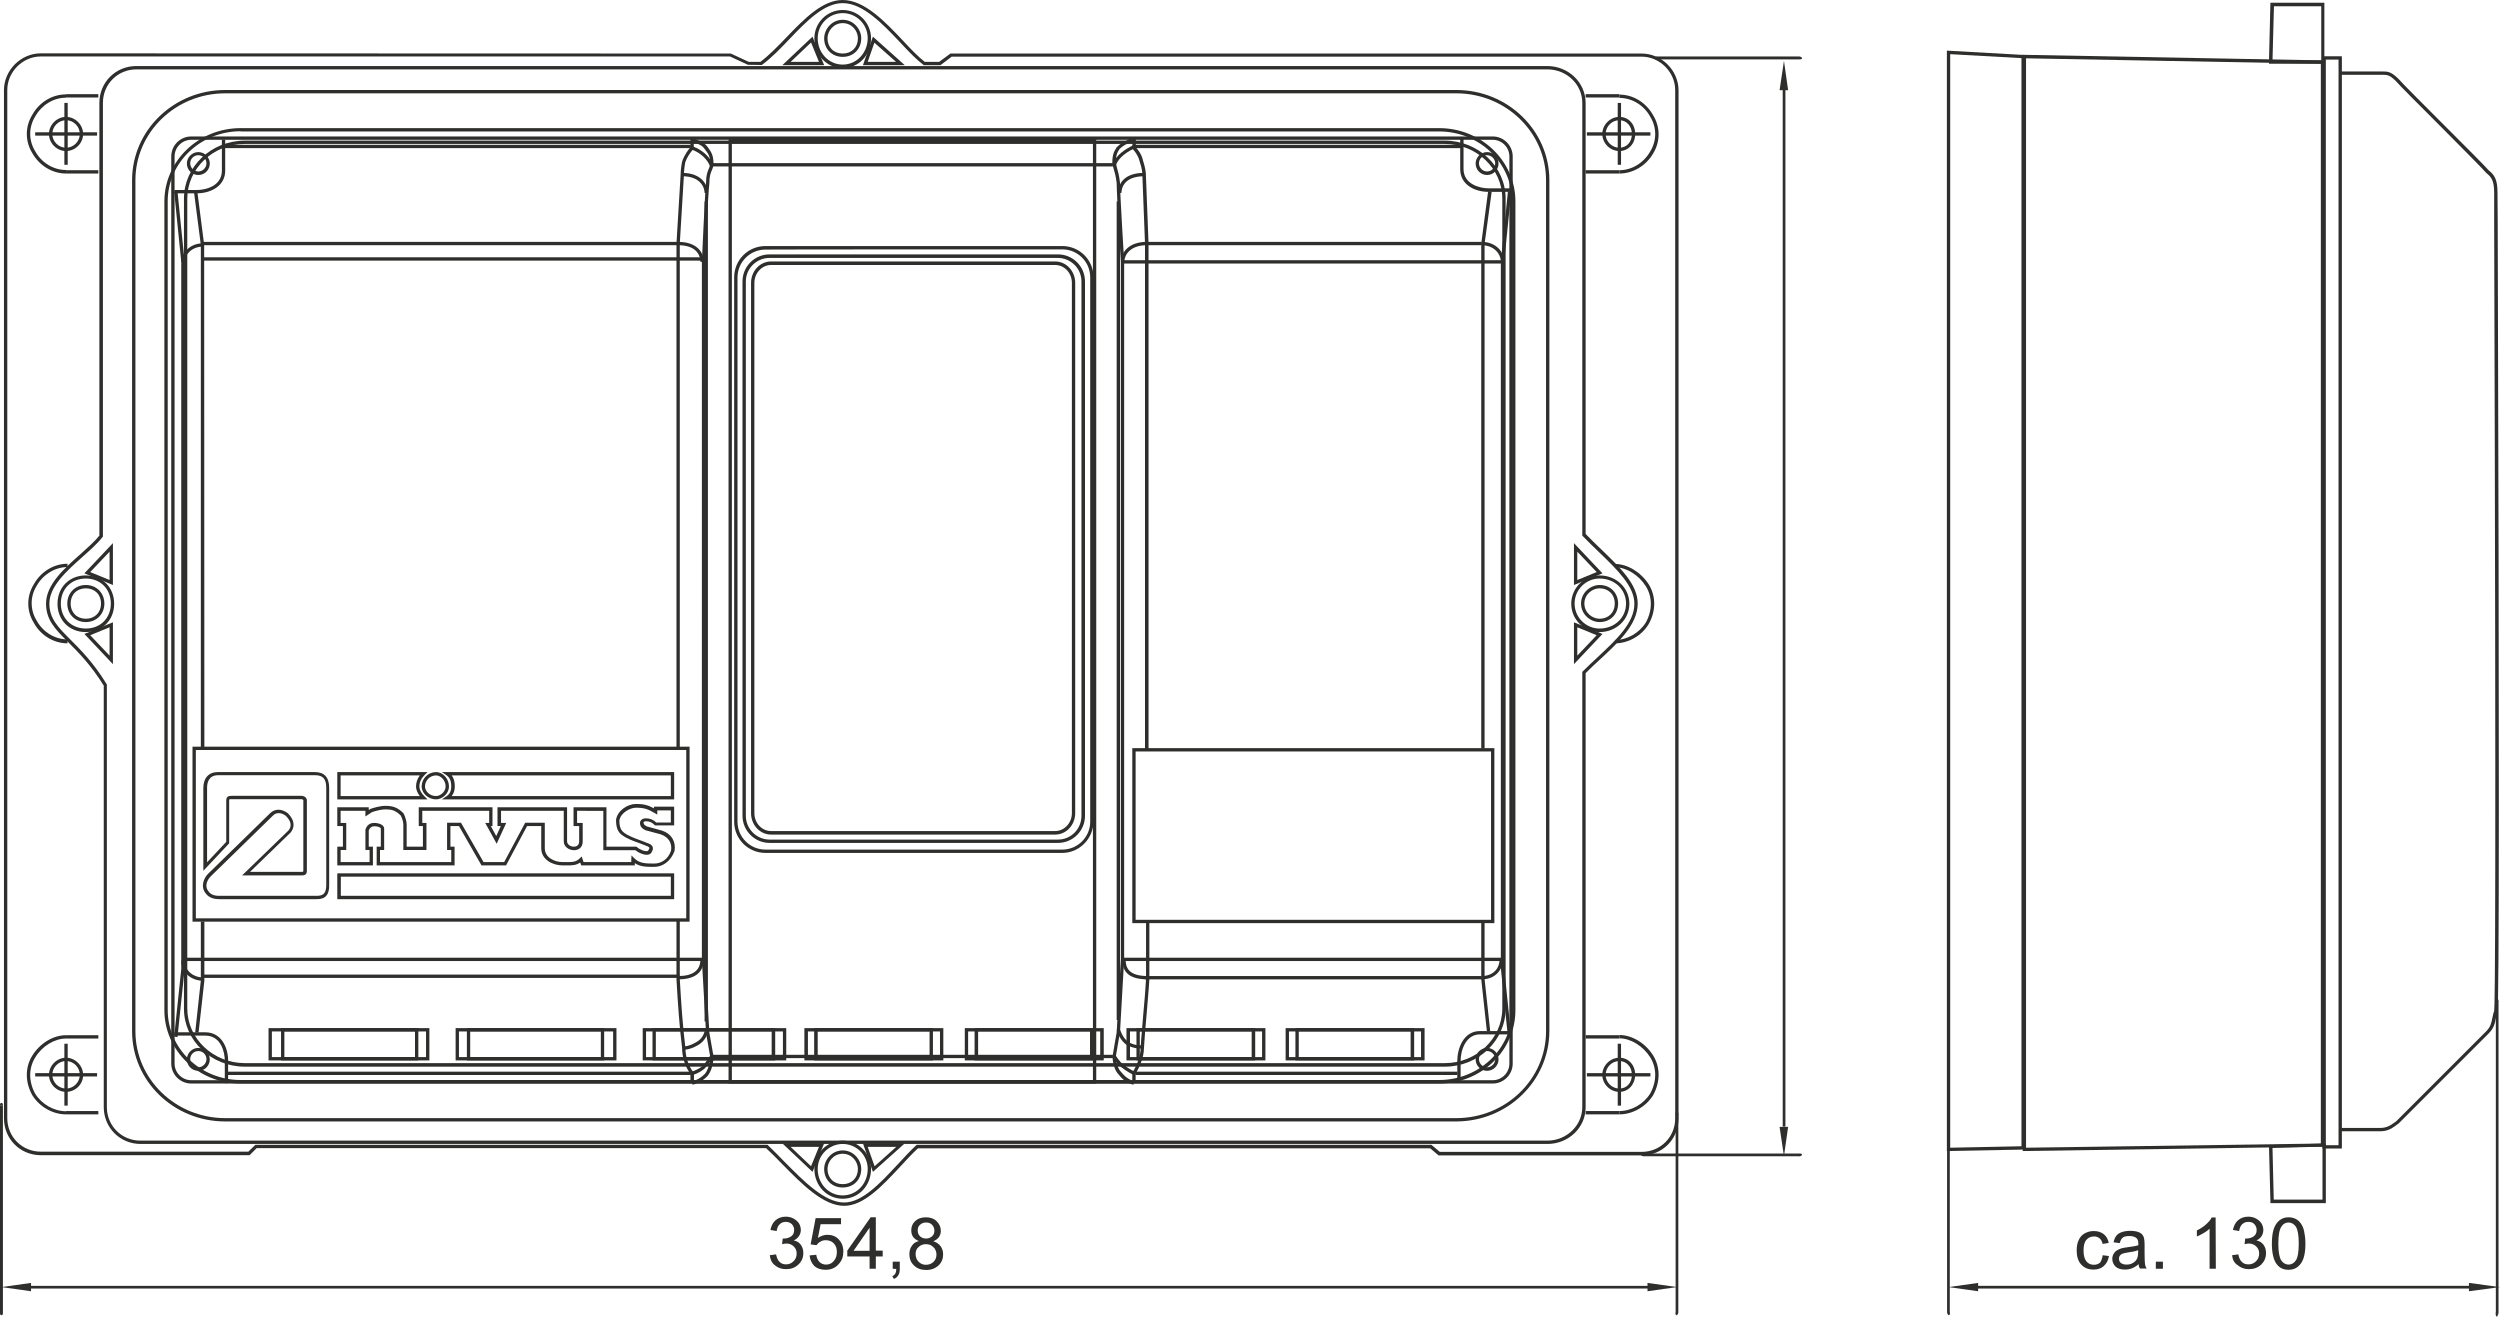 <?xml version="1.0" encoding="UTF-8"?>
<svg xmlns="http://www.w3.org/2000/svg" xmlns:xlink="http://www.w3.org/1999/xlink" version="1.1" id="Ebene_1" x="0px" y="0px" viewBox="0 0 1200 632" style="enable-background:new 0 0 1200 632;" xml:space="preserve">
<rect width="100%" height="100%" fill="white"></rect>
<style type="text/css">
	.st0{fill:#2E2E2D;}
	.st1{fill-rule:evenodd;clip-rule:evenodd;fill:#2E2E2D;}
</style>
<rect width="100%" height="100%" fill="white"></rect> 
<g id="Ebene_1-2">
	<g id="_3221598601696">
		<path class="st0" d="M509.9,409.4H367.4c-8.3,0-15-6.7-15-15V133.1c0-8.3,6.7-15,15-15h142.5c8.3,0,15,6.7,15,15v261.2    C524.8,402.6,518.1,409.4,509.9,409.4L509.9,409.4z M367.4,119.8c-7.4,0-13.4,6-13.4,13.4v261.2c0,7.4,6,13.4,13.4,13.4h142.5    c7.4,0,13.4-6,13.4-13.4V133.1c0-7.4-6-13.4-13.4-13.4C509.8,119.7,367.4,119.7,367.4,119.8z"></path>
		<path class="st0" d="M506.5,400.6H370.1c-5.3,0-9.6-4.6-9.6-10.3V135.8c0-5.7,4.3-10.3,9.6-10.3h136.4c5.3,0,9.6,4.6,9.6,10.3    v254.5C516.1,396,511.8,400.6,506.5,400.6z M370.1,127.2c-4.4,0-8,3.9-8,8.6v254.5c0,4.8,3.6,8.6,8,8.6h136.4c4.4,0,8-3.9,8-8.6    V135.8c0-4.8-3.6-8.6-8-8.6C506.5,127.2,370.1,127.2,370.1,127.2z"></path>
		<path class="st0" d="M507.8,404.6H369.4c-7.1,0-13-5.8-13-13V135.1c0-7.2,5.8-13,13-13h138.4c7.2,0,13,5.8,13,13v256.5    C520.8,398.8,515,404.6,507.8,404.6L507.8,404.6z M369.4,123.8c-6.3,0-11.4,5.1-11.4,11.3v256.5c0,6.2,5.1,11.4,11.4,11.4h138.4    c6.3,0,11.3-5.1,11.3-11.4V135.1c0-6.2-5.1-11.3-11.4-11.3L369.4,123.8L369.4,123.8z"></path>
		<path class="st0" d="M716.5,520.1H91.8c-5.3,0-9.6-4.3-9.6-9.6V75.1c0-5.3,4.3-9.6,9.6-9.6h624.7c5.3,0,9.6,4.3,9.6,9.6v435.4    C726.1,515.8,721.8,520.1,716.5,520.1z M91.8,67.1c-4.4,0-8,3.6-8,8v435.4c0,4.4,3.6,8,8,8h624.7c4.4,0,8-3.6,8-8V75.1    c0-4.4-3.6-8-8-8L91.8,67.1L91.8,67.1z"></path>
		<path class="st0" d="M717.3,443.1H543.5v-84h173.8V443.1z M545.1,441.5h170.6v-80.8H545.1V441.5z"></path>
		<path class="st0" d="M331,442.4H92.4v-84H331V442.4z M94,440.8h235.4v-80.8H94V440.8z"></path>
		<path class="st0" d="M526.2,520.1H349.7V66.2h176.5V520.1L526.2,520.1z M351.3,518.5h173.3V67.8H351.3V518.5L351.3,518.5z"></path>
		<rect x="341.7" y="78.3" class="st0" width="192.5" height="1.6"></rect>
		<rect x="341.7" y="506.3" class="st0" width="192.5" height="1.6"></rect>
		<rect x="543.6" y="69.5" class="st0" width="158" height="1.6"></rect>
		<rect x="549.7" y="116.1" class="st0" width="161.4" height="1.6"></rect>
		<rect x="538.9" y="124.9" class="st0" width="182.3" height="1.6"></rect>
		<rect x="538.9" y="459.7" class="st0" width="182.3" height="1.6"></rect>
		<rect x="549.7" y="468.5" class="st0" width="161.4" height="1.6"></rect>
		<rect x="545" y="514.4" class="st0" width="154.6" height="1.6"></rect>
		<path class="st0" d="M713.8,84c-3.1,0-5.5-2.5-5.5-5.5s2.5-5.5,5.5-5.5s5.5,2.5,5.5,5.5S716.8,84,713.8,84z M713.8,74.5    c-2.2,0-3.9,1.8-3.9,3.9s1.8,3.9,3.9,3.9s3.9-1.8,3.9-3.9S715.9,74.5,713.8,74.5z"></path>
		<path class="st0" d="M95.2,84c-3.1,0-5.5-2.5-5.5-5.5s2.5-5.5,5.5-5.5s5.5,2.5,5.5,5.5S98.3,84,95.2,84z M95.2,74.5    c-2.2,0-3.9,1.8-3.9,3.9s1.8,3.9,3.9,3.9s3.9-1.8,3.9-3.9S97.4,74.5,95.2,74.5z"></path>
		<path class="st0" d="M713.8,514c-3.1,0-5.5-2.5-5.5-5.5s2.5-5.5,5.5-5.5s5.5,2.5,5.5,5.5S716.8,514,713.8,514z M713.8,504.5    c-2.2,0-3.9,1.8-3.9,3.9s1.8,3.9,3.9,3.9s3.9-1.8,3.9-3.9S715.9,504.5,713.8,504.5z"></path>
		<path class="st0" d="M95.2,514c-3.1,0-5.5-2.5-5.5-5.5s2.5-5.5,5.5-5.5s5.5,2.5,5.5,5.5S98.3,514,95.2,514z M95.2,504.5    c-2.2,0-3.9,1.8-3.9,3.9s1.8,3.9,3.9,3.9s3.9-1.8,3.9-3.9S97.4,504.5,95.2,504.5z"></path>
		<path class="st0" d="M725.3,92.1h-10.8c-6.6,0-13.6-3.4-13.6-10.9V66.3h1.6v14.8c0,7.4,7.9,9.3,12,9.3h10.8V92.1z"></path>
		<path class="st0" d="M94.5,92.8H83.7v-1.6h10.8c4.2,0,12-1.9,12-9.3V67h1.6v14.8C108.2,89.3,101.1,92.8,94.5,92.8z"></path>
		<path class="st0" d="M701.1,519.3h-1.6v-10.1c0-5.8,2.9-14.3,10.9-14.3h14.9v1.6h-14.9c-6.8,0-9.3,7.6-9.3,12.7V519.3z"></path>
		<path class="st0" d="M109.5,519.9h-1.6v-10.8c0-4.2-1.9-12-9.3-12H83.7v-1.6h14.9c7.5,0,10.9,7.1,10.9,13.6V519.9L109.5,519.9z"></path>
		<polygon class="st0" points="712.6,359.3 711,359.3 711,116.9 714.3,91.8 716,92.1 712.6,117   "></polygon>
		<polygon class="st0" points="98.1,359.3 96.4,359.3 96.4,117.6 93.1,92.1 94.7,91.8 98,117.5   "></polygon>
		<polygon class="st0" points="723.8,497.7 720.4,464.7 720.4,125.7 723.8,91.9 725.4,92 722,125.8 722,464.6 725.4,497.6   "></polygon>
		<polygon class="st0" points="85.2,497.8 83.6,497.6 87,465.2 87,125.7 83.6,92 85.2,91.9 88.6,125.6 88.6,465.3   "></polygon>
		<path class="st0" d="M722,125.7h-1.6c0-3.9-3.3-8-9.3-8v-1.6C718.2,116.1,722,121,722,125.7z"></path>
		<path class="st0" d="M88.6,125.7H87c0-3.6,3.7-8.9,10.3-8.9v1.6C91.7,118.4,88.6,122.7,88.6,125.7z"></path>
		<path class="st0" d="M711.1,470.1v-1.6c6,0,8.7-4,8.7-8h1.6C721.4,465.1,718.1,470.1,711.1,470.1z"></path>
		<path class="st0" d="M97.9,470.8c-7.1,0-10.9-4.9-10.9-9.6h1.6c0,3.9,3.3,8,9.3,8V470.8L97.9,470.8z"></path>
		<path class="st0" d="M539.7,125.7h-1.6c0-4.6,3.8-9.6,12.3-9.6v1.6C543,117.7,539.7,121.9,539.7,125.7z"></path>
		<path class="st0" d="M337.8,125.7h-1.6c0-1.9-0.8-8-10.7-8v-1.6C334.5,116.1,337.8,121.1,337.8,125.7z"></path>
		<polygon class="st0" points="713.7,495 711,470.1 711,441.6 712.6,441.6 712.6,470 715.3,494.9   "></polygon>
		<polygon class="st0" points="95.3,495.7 93.7,495.5 96.4,470.6 96.4,442.3 98.1,442.3 98.1,470.7   "></polygon>
		<path class="st0" d="M551,470.1c-8.4,0-12.3-3-12.3-9.6h1.6c0,3.9,1.3,8,10.7,8V470.1z"></path>
		<path class="st0" d="M325.5,470.1v-1.6c7.1,0,10.7-2.7,10.7-8h1.6C337.8,464.9,335.6,470.1,325.5,470.1z"></path>
		<path class="st0" d="M551.2,359.9h-1.6v-243l-1.3-33.7c0,0,0-2-1.3-5.8c-0.7-3.2-3.2-5.7-3.2-5.8l-0.2-0.2v-5.1h1.6v4.4    c0.7,0.8,2.8,3.2,3.4,6.2c1.3,4,1.4,6.2,1.4,6.2l1.3,33.7V359.9z"></path>
		<path class="st0" d="M326.3,359.9h-1.6v-243l2-33.1c0-0.1,0-2.8,0.7-6.2c1.2-3.6,3.3-6.1,4-6.9v-4.4h1.6v5.1l-0.2,0.2    c0,0-2.6,2.6-3.9,6.4c-0.6,3.2-0.6,5.8-0.6,5.8l-2,33.1L326.3,359.9L326.3,359.9z"></path>
		<path class="st0" d="M545.1,519.3h-1.6V515l0.1-0.2c2.5-4.1,3.9-8.5,3.9-11.7c0.3-5.5,0.9-11.1,1.3-16.6c0.5-5.5,1-11.1,1.3-16.5    v-28.3h1.6V470c-0.3,5.5-0.9,11.1-1.3,16.6c-0.5,5.5-1,11.1-1.3,16.5c0,4.9-2.7,10.1-4,12.3V519.3z"></path>
		<path class="st0" d="M333,519.9h-1.6v-4.5c-2.5-3.2-4-8-4-12.4c-1.3-10.5-2-20.7-2.7-33v-28.4h1.6V470c0.7,12.2,1.4,22.4,2.7,33    c0,4.3,1.5,8.8,3.9,11.8l0.2,0.2V519.9L333,519.9z"></path>
		<path class="st0" d="M544,520.7c-2.1-0.7-4.3-1.4-7.1-5c-2.8-2.8-2.9-8.4-2.9-8.6l2-11.6l2-35V125.7c-0.1-1.3-2-32.4-2-37.8    c-0.4-3.3-0.8-4.7-1.3-6.3c-0.2-0.9-0.5-1.8-0.8-3c0-4.3,0.7-5.8,2.2-8c1.8-1.8,3.5-2.6,5.5-3.6c0.5-0.2,1-0.5,1.6-0.8l0.7,1.4    c-0.6,0.3-1.1,0.5-1.6,0.8c-1.9,0.9-3.4,1.6-4.9,3.1c-1.1,1.7-1.8,2.9-1.8,6.8c0.2,1,0.5,1.9,0.7,2.8c0.4,1.5,0.9,3.1,1.3,6.6    c0,5.4,2,37.5,2,37.8v334.9l-2,35.1l-2,11.6l0,0c0,0,0.1,5,2.5,7.4c2.6,3.2,4.5,3.9,6.4,4.5L544,520.7L544,520.7z"></path>
		<path class="st0" d="M332.5,520.7l-0.5-1.5c2-0.7,3.9-1.3,6.4-3.8c2.4-3,2.5-8.2,2.5-8.2l-2-11.3l-2-35.2V125.7    c0.1-1.4,1.4-32.5,2-37.9c0-3.8,0.7-5.3,1.3-6.8c0.3-0.6,0.5-1.2,0.7-2c0-3.7-0.6-4.9-2.6-7.4c-1.1-1.7-2.8-2.4-5.6-3.5l-0.8-0.3    l0.6-1.5l0.8,0.3c3,1.2,5,2,6.4,4c2,2.7,2.8,4.2,2.8,8.6c-0.2,1.1-0.5,1.8-0.8,2.5c-0.6,1.4-1.2,2.8-1.2,6.3    c-0.7,5.4-2,37.5-2,37.8v334.8l2,35.1l2,11.4c0,0.4,0,5.9-2.9,9.4C336.8,519.3,334.6,520,332.5,520.7z"></path>
		<path class="st0" d="M547.1,503.3c-1.3,0-3.3-0.3-5.9-1.5c-3.7-2.2-5.1-7-5.2-7.3l1.6-0.4c0,0,1.3,4.5,4.4,6.3    c3.6,1.8,6.1,1.3,6.1,1.3l0.4,1.6C548.5,503.2,548,503.3,547.1,503.3L547.1,503.3z"></path>
		<path class="st0" d="M328.2,503.9v-1.6c0,0,2.5,0,5.7-1.9c3.7-1.8,4.3-5.4,4.3-5.5l1.6,0.3c0,0.2-0.8,4.5-5.2,6.7    C331.1,503.9,328.3,503.9,328.2,503.9L328.2,503.9z"></path>
		<path class="st0" d="M543.9,515.9c-0.1-0.1-2.8-1.4-5.5-3.5c-2.1-1.4-4.2-4.8-4.3-5l1.4-0.8c0,0,2,3.2,3.8,4.5    c2.6,2,5.3,3.3,5.3,3.3L543.9,515.9L543.9,515.9z"></path>
		<path class="st0" d="M332.4,516l-0.4-1.6c0,0,2.6-0.7,5.1-2.6c1.9-1.9,3.8-5.1,3.8-5.2l1.4,0.8c-0.1,0.1-2.1,3.5-4.2,5.6    C335.3,515.3,332.6,516,332.4,516L332.4,516z"></path>
		<rect x="536" y="96.7" class="st0" width="1.6" height="392.9"></rect>
		<rect x="338.2" y="96.7" class="st0" width="1.6" height="393.6"></rect>
		<path class="st0" d="M538.3,92.6h-1.6c0-4.6,3.2-9.6,12.3-9.6v1.6C539.1,84.7,538.3,90.8,538.3,92.6z"></path>
		<path class="st0" d="M339.8,92.6h-1.6c0-2.8-2.2-8-10.7-8V83C337.2,83,339.8,89.3,339.8,92.6z"></path>
		<path class="st0" d="M535.6,79.4l-1.5-0.5c1.5-4.6,6.4-7.5,9.9-9.2l0.7,1.4C541.4,72.7,537,75.3,535.6,79.4L535.6,79.4z"></path>
		<path class="st0" d="M340.9,80.1c-1.2-3.6-4.8-6.9-8.9-8.3l0.5-1.5c4.6,1.5,8.6,5.3,10,9.3L340.9,80.1z"></path>
		<rect x="107.4" y="69.5" class="st0" width="224.2" height="1.6"></rect>
		<rect x="108.1" y="514.4" class="st0" width="223.5" height="1.6"></rect>
		<rect x="97.2" y="116.1" class="st0" width="228.9" height="1.6"></rect>
		<rect x="97.2" y="123.5" class="st0" width="239.7" height="1.6"></rect>
		<rect x="89.1" y="459.7" class="st0" width="248.5" height="1.6"></rect>
		<rect x="97.2" y="467.8" class="st0" width="228.9" height="1.6"></rect>
		<path class="st0" d="M209.3,383.7c-3.7,0-6.9-2.9-6.9-6.2c0-3.8,3.1-6.9,6.9-6.9c3.3,0,6.2,3.2,6.2,6.9    C215.6,380.6,212.5,383.7,209.3,383.7z M209.3,372.2c-2.9,0-5.3,2.4-5.3,5.3c0,2.2,2.2,4.6,5.3,4.6c2.3,0,4.6-2.3,4.6-4.6    C213.9,374.5,211.5,372.2,209.3,372.2z"></path>
		<path class="st0" d="M151.9,431.6h-46.6c-3.2,0-5.4-1-6.8-3.1c-2.2-3-0.8-6.9,1.4-9.1l29.7-29c2.3-2.3,5.5-2.3,8.5-0.1    c4,4,3,7.2,1.5,9.2l-0.1,0.1l-19.5,18.9h24.3c0.4,0,1,0,1.2-0.1c0,0,0.1-0.1,0.1-0.5v-33.8c0-0.2-0.4-0.5-1.2-0.5h-33.1    c-0.4,0-1,0-1.2,0.1c0,0-0.1,0.1-0.1,0.5v20.6l-0.2,0.2l-12.2,13v-39.8c0-4.7,2.6-7.6,6.9-7.6h46.6c4.6,0,6.9,2.5,6.9,7.6v46.6    C158.1,429.5,156.2,431.7,151.9,431.6L151.9,431.6z M133.8,390.3c-1.1,0-2.1,0.4-2.9,1.3l-29.7,29c-1.9,1.9-3,4.8-1.3,7    c1.1,1.7,2.7,2.4,5.4,2.4H152c3.4,0,4.6-1.4,4.6-5.3v-46.6c0-4.2-1.6-6-5.3-6h-46.6c-4.6,0-5.3,3.7-5.3,6v35.8l9.2-9.8v-19.9    c0-2.2,1.6-2.2,2.8-2.2h33.1c1.9,0,2.8,1.1,2.8,2.2V418c0,2.2-1.6,2.2-2.8,2.2h-28.3l22.3-21.6c1.1-1.4,2-3.7-1.3-7    C136,390.7,134.9,390.3,133.8,390.3L133.8,390.3z"></path>
		<path class="st0" d="M314,416.1c-3.5,0-6.7,0-9.3-1.8v1.1H279l-0.5-1.4c-2,1.4-4,1.4-6.4,1.4h-2c-5,0-10.3-2.9-10.3-8.2v-10.7H253    l-10.1,18.9h-11.8l-0.2-0.4l-10.6-18.5h-4.1v9.9h2v9h-37.4v-9h2v-8.6c0-0.7-1.5-1.2-3.2-1.2c-1.2,0-2.1,0.7-2.6,2v7.8h2v9h-17.1    v-9h2.7v-9.9h-2.7v-9h15.1v1.3l1-0.6c1.2-0.4,4.4-1.4,7-1.4c3.8,0,6,0.9,8.7,3.6l0.1,0.2c0.7,1.4,1.4,3.6,1.4,5.1v10.7h7.8v-9.9    h-2v-9h35.4v9h-0.8l2.6,4.8l2.2-4.8h-1.6v-9h33.4v16.3c0,1.6,1.7,2.6,3.2,2.6c0.8,0,2.6-0.2,2.6-2.6v-7.3h-2.7v-9h15.8v18.9h14.4    l0.2,0.2c0.9,0.9,3.8,2.3,5.1,1.9c0.3-0.1,0.3-0.2,0.4-0.3l0.1-0.2c0.3-0.5,0.5-0.9,0.4-1.1c-0.2-0.5-1.5-0.9-2-1.1    c-0.9-0.4-1.9-0.7-2.8-1.1c-2.9-1-6.1-2.2-8.2-3.8c-2.1-1.4-3-3.6-3-7.4c0.7-4.5,5.6-7.6,9.6-7.6c3.5,0,5.7,0.5,8.6,2.1v-0.8h9.7    v9h-9.2l-0.2-0.2c-1.3-1.3-2.5-1.8-4.1-1.8c-0.8,0-1.2,0.3-1.2,0.5c0,0.9,0.4,1.4,1.6,2l7.3,2c4.5,1.5,6.7,5.2,6,9.7    C322.1,413.2,318.3,416.1,314,416.1L314,416.1z M303.1,410.6l1.4,1.4c2.5,2.5,5.6,2.5,9.6,2.5c3.6,0,6.8-2.4,8-6.2    c0.6-3.6-1.2-6.5-4.9-7.8l-7.4-2c-1.4-0.7-2.6-1.6-2.6-3.5c0-1.1,1-2.2,2.8-2.2c2,0,3.5,0.6,5,2h7v-5.8h-6.5v2l-1.2-0.7    c-3.2-1.9-5-2.6-9-2.6c-2.8,0-7.4,2.4-8,6.1c0,3.1,0.7,4.8,2.4,6c2,1.5,5.1,2.6,7.8,3.6c1,0.4,2,0.7,2.8,1.1    c1.3,0.4,2.6,0.9,3,2.1c0.2,0.7,0.1,1.5-0.5,2.4c-0.2,0.6-0.8,1-1.5,1.2c-1.8,0.5-4.9-0.9-6.3-2.1h-15.4v-18.9H277v5.8h2.7v8.9    c0,3.1-2.2,4.2-4.2,4.2c-2.3,0-4.9-1.6-4.9-4.2v-14.7h-30.1v5.8h2.5l-4.6,10l-5.5-10h1.9v-5.8h-32.1v5.8h2V408h-11.1v-12.3    c0-1.2-0.6-3-1.2-4.2c-2.6-2.6-4.5-3-7.4-3c-1.6,0-4,0.5-6.4,1.3l-3.2,2.1v-2.7h-11.9v5.8h2.7V408h-2.7v5.8h13.9V408h-2l0-9.8    c0.9-2.8,3-3.2,4.1-3.2c2.4,0,4.9,0.9,4.9,2.8V408h-2v5.8h34.2V408h-2v-13.1h6.7l0.2,0.4l10.6,18.5h9.9l10.1-18.9h9.4v12.3    c0,4.3,4.5,6.6,8.6,6.6h2c2.6,0,4.4,0,6.2-1.8l0.9-0.9l0.9,2.7h22.9L303.1,410.6L303.1,410.6z"></path>
		<path class="st0" d="M205.2,383.7h-43.3v-13.1h43.3l-1.4,1.4c-1.6,1.6-2.5,3.5-2.5,5.5c0,1.5,0.9,3.3,2.5,4.8L205.2,383.7    L205.2,383.7z M163.6,382.1h37.9c-0.9-1.2-1.8-2.8-1.8-4.6s0.6-3.7,1.8-5.3h-38V382.1L163.6,382.1z"></path>
		<path class="st0" d="M323.6,431.6H161.9v-12.4h161.7V431.6z M163.6,430H322v-9.2H163.6V430z"></path>
		<path class="st0" d="M323.6,383.7H212.1l2.2-1.5c1.6-1,2.3-2.6,2.3-4.7c0-2.7-0.7-4.3-2.3-5.4l-2.2-1.5h111.5V383.7L323.6,383.7z     M216.8,382.1H322v-9.9H216.8c1.3,1.7,1.5,3.7,1.5,5.3C218.3,379.3,217.8,380.9,216.8,382.1L216.8,382.1z"></path>
	</g>
	<path class="st0" d="M0,530.7c0-0.7,0-1.3,0.7-1.3s0.7,0.7,0.7,1.3H0z M0,630v-99.2h1.4V630H0z M1.4,630c0,0.7,0,1.3-0.7,1.3   S0,630.6,0,630H1.4L1.4,630z"></path>
	<path class="st0" d="M788.8,555c-0.7,0-1.3-0.7-1.3-0.7c0-0.7,0.7-0.7,1.3-0.7V555L788.8,555z M863.7,555h-75v-1.3h75V555z    M863.7,553.7c0.7,0,1.3,0,1.3,0.7c0,0-0.7,0.7-1.3,0.7V553.7L863.7,553.7z"></path>
	<path class="st0" d="M804.3,534.8c0-0.7,0-1.3,0.7-1.3c0,0,0.7,0.7,0.7,1.3H804.3L804.3,534.8z M804.3,630v-95.2h1.3V630H804.3z    M805.6,630c0,0.7-0.7,1.3-0.7,1.3c-0.7,0-0.7-0.7-0.7-1.3H805.6L805.6,630z"></path>
	<path class="st0" d="M794.8,28.5c0,0-0.7,0-0.7-0.7l0.7-0.7V28.5L794.8,28.5z M863.7,28.5h-68.9v-1.4h68.9V28.5z M863.7,27.1   c0.7,0,1.3,0.7,1.3,0.7c0,0.7-0.7,0.7-1.3,0.7V27.1L863.7,27.1z"></path>
	<path class="st0" d="M13.5,618.5c-0.7,0-0.7-0.7-0.7-0.7c0-0.5,0.2-0.7,0.7-0.7V618.5L13.5,618.5z M792.1,618.5H13.5v-1.3h778.6   V618.5z M792.1,617.2c0,0,0.7,0,0.7,0.7l-0.7,0.7V617.2L792.1,617.2z"></path>
	<path class="st0" d="M857,540.9h-1.3H857z M857,40.6v500.2h-1.3V40.6L857,40.6L857,40.6z M855.6,40.6c0-0.5,0.2-0.7,0.7-0.7   c0.7,0,0.7,0,0.7,0.7H855.6L855.6,40.6z"></path>
	<polygon class="st1" points="805,617.8 790.8,619.8 790.8,615.8  "></polygon>
	<polygon class="st1" points="856.3,29.2 858.3,43.3 854.2,43.3  "></polygon>
	<g>
		<path class="st0" d="M369.5,602.5l3-0.4c0.4,1.7,0.9,3,1.8,3.7c0.8,0.8,1.9,1.1,3,1.1c1.4,0,2.6-0.5,3.6-1.5c1-1,1.5-2.2,1.5-3.7    s-0.5-2.5-1.4-3.4c-0.9-0.9-2.1-1.4-3.5-1.4c-0.6,0-1.3,0.1-2.1,0.3l0.3-2.7c0.2,0,0.4,0,0.5,0c1.3,0,2.4-0.3,3.5-1    c1-0.7,1.5-1.7,1.5-3.1c0-1.1-0.4-2-1.1-2.8c-0.8-0.7-1.7-1.1-2.9-1.1s-2.2,0.4-2.9,1.1c-0.8,0.7-1.3,1.8-1.5,3.3l-3-0.5    c0.4-2,1.2-3.6,2.5-4.7c1.3-1.1,2.9-1.7,4.9-1.7c1.3,0,2.6,0.3,3.7,0.9s2,1.4,2.6,2.3c0.6,1,0.9,2.1,0.9,3.2s-0.3,2-0.9,2.9    c-0.6,0.9-1.4,1.6-2.5,2.1c1.5,0.3,2.6,1,3.4,2.1c0.8,1.1,1.2,2.4,1.2,4c0,2.2-0.8,4-2.4,5.5c-1.6,1.5-3.5,2.2-5.9,2.2    c-2.2,0-4-0.7-5.4-1.9C370.5,606.2,369.7,604.6,369.5,602.5L369.5,602.5z"></path>
		<path class="st0" d="M388.6,602.6l3.2-0.3c0.2,1.5,0.8,2.7,1.6,3.5c0.9,0.8,1.9,1.2,3.1,1.2c1.5,0,2.7-0.5,3.7-1.7    c1-1.1,1.5-2.5,1.5-4.4c0-1.7-0.5-3.1-1.5-4.1s-2.2-1.5-3.8-1.5c-1,0-1.9,0.2-2.6,0.7c-0.8,0.4-1.4,1-1.9,1.7l-2.8-0.4l2.4-12.6    h12.2v2.9h-9.8l-1.3,6.6c1.5-1,3-1.5,4.6-1.5c2.1,0,4,0.7,5.4,2.2s2.2,3.4,2.2,5.8s-0.6,4.2-2,5.8c-1.6,2-3.7,3-6.5,3    c-2.2,0-4.1-0.6-5.5-1.9C389.6,606.3,388.8,604.7,388.6,602.6L388.6,602.6z"></path>
		<path class="st0" d="M417.4,609v-5.9h-10.7v-2.8l11.2-16h2.5v16h3.3v2.8h-3.3v5.9H417.4z M417.4,600.4v-11.1l-7.7,11.1H417.4z"></path>
		<path class="st0" d="M428.5,609v-3.4h3.4v3.4c0,1.3-0.2,2.3-0.7,3.1c-0.5,0.8-1.2,1.4-2.1,1.8l-0.8-1.3c0.6-0.3,1.1-0.7,1.4-1.2    c0.3-0.5,0.5-1.3,0.5-2.3L428.5,609L428.5,609z"></path>
		<path class="st0" d="M441.1,595.7c-1.3-0.5-2.2-1.1-2.8-2c-0.6-0.8-0.9-1.9-0.9-3.1c0-1.8,0.6-3.3,1.9-4.5c1.3-1.2,3-1.8,5.1-1.8    s3.9,0.6,5.2,1.9s2,2.8,2,4.6c0,1.1-0.3,2.1-0.9,3c-0.6,0.8-1.5,1.5-2.7,2c1.5,0.5,2.7,1.3,3.5,2.4c0.8,1.1,1.2,2.4,1.2,3.9    c0,2.1-0.7,3.9-2.2,5.3c-1.5,1.4-3.5,2.2-5.9,2.2s-4.4-0.7-5.9-2.2c-1.5-1.4-2.2-3.2-2.2-5.4c0-1.6,0.4-3,1.2-4    C438.4,596.8,439.5,596.1,441.1,595.7L441.1,595.7z M439.5,602c0,0.9,0.2,1.7,0.6,2.5c0.4,0.8,1,1.4,1.8,1.9s1.7,0.7,2.6,0.7    c1.4,0,2.6-0.5,3.6-1.4c0.9-0.9,1.4-2.1,1.4-3.5s-0.5-2.7-1.5-3.6c-1-1-2.2-1.4-3.6-1.4s-2.6,0.5-3.5,1.4    C439.9,599.4,439.5,600.5,439.5,602L439.5,602z M440.5,590.6c0,1.2,0.4,2.1,1.1,2.8s1.7,1.1,2.9,1.1s2.1-0.4,2.9-1.1    c0.8-0.7,1.1-1.6,1.1-2.7s-0.4-2-1.1-2.8c-0.8-0.8-1.7-1.1-2.9-1.1s-2.1,0.4-2.9,1.1C440.8,588.6,440.5,589.5,440.5,590.6    L440.5,590.6z"></path>
	</g>
	<polygon class="st1" points="0.7,617.8 14.9,619.8 14.9,615.8  "></polygon>
	<polygon class="st1" points="856.3,555 858.3,540.9 854.2,540.9  "></polygon>
	<path class="st0" d="M32.4,308.8c-6.6,0-12.9-3.8-16.2-9.9c-3.5-5.7-3.5-12.7,0-18.4c3.4-6.1,9.6-9.9,16.2-9.9v1.6   c-6,0-11.7,3.5-14.8,9l-0.7-0.4l0.7,0.4c-3.2,5.1-3.2,11.5,0,16.7l-0.7,0.4l0.7-0.4c3.1,5.6,8.8,9,14.8,9V308.8L32.4,308.8z"></path>
	<rect x="31.7" y="81.7" class="st0" width="15.5" height="1.6"></rect>
	<rect x="31.7" y="63.5" class="st0" width="14.9" height="1.6"></rect>
	<rect x="16.9" y="63.5" class="st0" width="14.9" height="1.6"></rect>
	<rect x="31.7" y="45.2" class="st0" width="15.5" height="1.6"></rect>
	<rect x="30.9" y="64.3" class="st0" width="1.6" height="14.8"></rect>
	<rect x="30.9" y="49.4" class="st0" width="1.6" height="14.9"></rect>
	<path class="st0" d="M31.7,83.3c-6.6,0-12.8-3.8-16.2-9.8c-3.5-5.7-3.5-12.7,0-18.4c3.4-6.1,9.6-9.8,16.2-9.8v1.6   c-6.1,0-11.7,3.5-14.8,9l-0.7-0.4l0.7,0.4c-3.2,5.2-3.2,11.5,0,16.7l-0.7,0.4l0.7-0.4c3.1,5.6,8.8,9,14.8,9V83.3L31.7,83.3z"></path>
	<path class="st0" d="M31.7,72.5c-4.5,0-8.2-3.8-8.2-8.2s3.8-8.2,8.2-8.2s8.2,3.8,8.2,8.2S36.2,72.5,31.7,72.5z M31.7,57.7   c-3.6,0-6.6,3-6.6,6.6s3,6.6,6.6,6.6s6.6-3,6.6-6.6S35.3,57.7,31.7,57.7z"></path>
	<rect x="31.7" y="533.3" class="st0" width="15.5" height="1.6"></rect>
	<rect x="31.7" y="515.1" class="st0" width="14.9" height="1.6"></rect>
	<rect x="16.9" y="515.1" class="st0" width="14.9" height="1.6"></rect>
	<rect x="31.7" y="496.9" class="st0" width="15.5" height="1.6"></rect>
	<rect x="30.9" y="515.9" class="st0" width="1.6" height="14.8"></rect>
	<rect x="30.9" y="501" class="st0" width="1.6" height="14.9"></rect>
	<path class="st0" d="M31.7,534.9c-6.4,0-12.7-3.6-16.2-9.2l0.7-0.4l-0.7,0.4c-3.5-6.3-3.5-13.4,0-19l0.7,0.4l-0.7-0.4   c3.7-6,10.1-9.8,16.2-9.8v1.6c-5.5,0-11.5,3.6-14.8,9.1l0,0c-3.2,5.1-3.2,11.6,0,17.4c3.2,5.1,9,8.4,14.8,8.4L31.7,534.9   L31.7,534.9z"></path>
	<path class="st0" d="M31.7,524.1c-4.5,0-8.2-3.8-8.2-8.2s3.8-8.2,8.2-8.2s8.2,3.8,8.2,8.2C40,520.4,36.2,524.1,31.7,524.1z    M31.7,509.3c-3.6,0-6.6,3-6.6,6.6s3,6.6,6.6,6.6s6.6-3,6.6-6.6S35.3,509.3,31.7,509.3L31.7,509.3z"></path>
	<rect x="761.1" y="81.7" class="st0" width="16.2" height="1.6"></rect>
	<rect x="761.7" y="63.5" class="st0" width="15.5" height="1.6"></rect>
	<rect x="777.3" y="63.5" class="st0" width="14.9" height="1.6"></rect>
	<rect x="761.1" y="45.2" class="st0" width="16.2" height="1.6"></rect>
	<rect x="776.5" y="64.3" class="st0" width="1.6" height="14.8"></rect>
	<rect x="776.5" y="49.4" class="st0" width="1.6" height="14.9"></rect>
	<path class="st0" d="M777.3,83.3v-1.6c6,0,11.7-3.5,14.8-9l0.7,0.4l-0.7-0.4c3.2-5.2,3.2-11.5,0-16.7l0.7-0.4l-0.7,0.4   c-3.1-5.6-8.8-9-14.8-9v-1.6c6.6,0,12.8,3.8,16.2,9.9c3.5,5.7,3.5,12.7,0,18.4C790.1,79.5,783.9,83.3,777.3,83.3L777.3,83.3z"></path>
	<path class="st0" d="M777.3,72.5c-4.5,0-8.2-3.8-8.2-8.2s3.8-8.2,8.2-8.2s7.6,3.5,7.6,8.2S781.6,72.5,777.3,72.5z M777.3,57.7   c-3.6,0-6.6,3-6.6,6.6s3,6.6,6.6,6.6s6-2.8,6-6.6S780.7,57.7,777.3,57.7z"></path>
	<rect x="761.1" y="533.3" class="st0" width="16.2" height="1.6"></rect>
	<rect x="761.7" y="515.1" class="st0" width="15.5" height="1.6"></rect>
	<rect x="777.3" y="515.1" class="st0" width="14.9" height="1.6"></rect>
	<rect x="761.1" y="496.9" class="st0" width="16.2" height="1.6"></rect>
	<rect x="776.5" y="515.9" class="st0" width="1.6" height="14.8"></rect>
	<rect x="776.5" y="501" class="st0" width="1.6" height="14.9"></rect>
	<path class="st0" d="M777.3,534.9v-1.6c5.8,0,11.6-3.3,14.8-8.4c3.2-5.8,3.2-12.3,0-17.4c-3.4-5.4-9.4-9.1-14.8-9.1v-1.6   c6.1,0,12.5,3.9,16.2,9.8l-0.7,0.4l0.7-0.4c3.5,5.6,3.5,12.7,0,19.1l-0.7-0.4l0.7,0.4C790,531.3,783.6,534.9,777.3,534.9   L777.3,534.9z"></path>
	<path class="st0" d="M777.3,524.1c-4.5,0-8.2-3.8-8.2-8.2s3.8-8.2,8.2-8.2s7.6,3.5,7.6,8.2C784.8,520.6,781.6,524.1,777.3,524.1z    M777.3,509.3c-3.6,0-6.6,3-6.6,6.6s3,6.6,6.6,6.6s6-2.8,6-6.6S780.7,509.3,777.3,509.3L777.3,509.3z"></path>
	<path class="st0" d="M775.2,308.8v-1.6c5.8,0,11.6-3.3,14.8-8.4c3.2-5.8,3.2-12.3,0-17.4l0.7-0.4l-0.7,0.4   c-3.4-5.4-9.3-9.1-14.8-9.1v-1.6c6,0,12.5,4,16.2,9.8c3.5,5.6,3.5,12.8,0,19l-0.7-0.4l0.7,0.4C788,305.2,781.6,308.8,775.2,308.8   L775.2,308.8z"></path>
	<path class="st0" d="M404.5,32.7c-7.6,0-13.6-6.3-13.6-14.3c0-7.5,6.1-13.6,13.6-13.6s13.6,6.1,13.6,13.6   C418.1,26.4,412.2,32.7,404.5,32.7z M404.5,6.3c-6.6,0-12,5.4-12,12c0,7.1,5.3,12.7,12,12.7s12-5.6,12-12.7   C416.5,11.7,411.1,6.3,404.5,6.3z"></path>
	<path class="st0" d="M404.5,27.3c-5.2,0-8.9-3.8-8.9-8.9c0-4.3,3.6-8.9,8.9-8.9s8.9,4.6,8.9,8.9C413.4,23.5,409.7,27.3,404.5,27.3z    M404.5,11.1c-4.4,0-7.3,3.8-7.3,7.3c0,4.3,3,7.3,7.3,7.3s7.3-3,7.3-7.3C411.8,14.8,408.9,11.1,404.5,11.1z"></path>
	<path class="st0" d="M434.3,31.3h-20.1l4.8-13.7L434.3,31.3L434.3,31.3z M416.5,29.7h13.6l-10.4-9.2L416.5,29.7z"></path>
	<path class="st0" d="M395.6,31.3h-20.1l14.5-13.7L395.6,31.3L395.6,31.3z M379.5,29.7h13.6l-3.8-9.3L379.5,29.7z"></path>
	<path class="st0" d="M404.5,575.4c-7.6,0-13.6-6.3-13.6-14.3c0-7.5,6.1-13.6,13.6-13.6s13.6,6.1,13.6,13.6   C418.1,569.1,412.2,575.4,404.5,575.4z M404.5,549.1c-6.6,0-12,5.4-12,12c0,7.1,5.3,12.7,12,12.7s12-5.6,12-12.7   C416.5,554.5,411.1,549.1,404.5,549.1z"></path>
	<path class="st0" d="M404.5,570c-5.2,0-8.9-3.7-8.9-8.9c0-4.3,3.6-8.9,8.9-8.9s8.9,4.6,8.9,8.9C413.4,566.3,409.7,570,404.5,570z    M404.5,553.8c-4.4,0-7.3,3.8-7.3,7.3c0,4.3,3,7.3,7.3,7.3s7.3-3,7.3-7.3C411.8,557.6,408.9,553.8,404.5,553.8z"></path>
	<path class="st0" d="M419,562.5l-4.8-13.7h20.1L419,562.5L419,562.5z M416.5,550.5l3.3,9.3l10.4-9.3H416.5z"></path>
	<path class="st0" d="M390,562.5l-14.5-13.7h20.1L390,562.5L390,562.5z M379.5,550.5l9.8,9.3l3.8-9.3H379.5z"></path>
	<path class="st0" d="M41.2,303.4c-7.9,0-13.6-5.7-13.6-13.6s5.7-13.6,13.6-13.6s13.6,5.7,13.6,13.6S49.1,303.4,41.2,303.4z    M41.2,277.7c-7,0-12,5-12,12s5,12,12,12s12-5,12-12S48.2,277.7,41.2,277.7z"></path>
	<path class="st0" d="M41.2,298.6c-5.2,0-8.9-3.8-8.9-8.9s3.8-8.9,8.9-8.9s8.9,3.8,8.9,8.9S46.3,298.6,41.2,298.6z M41.2,282.4   c-4.3,0-7.3,3-7.3,7.3s3,7.3,7.3,7.3s7.3-3,7.3-7.3S45.5,282.4,41.2,282.4z"></path>
	<path class="st0" d="M54.2,318.8l-13.7-14.5l13.7-5.6V318.8L54.2,318.8z M43.3,304.9l9.3,9.8v-13.6L43.3,304.9z"></path>
	<path class="st0" d="M54.2,280.8l-13.7-5.6l13.7-14.5V280.8L54.2,280.8z M43.3,274.6l9.3,3.8v-13.6L43.3,274.6z"></path>
	<path class="st0" d="M767.8,303.4c-7.5,0-13.6-6.1-13.6-13.6s6.1-13.6,13.6-13.6c8,0,14.3,6,14.3,13.6S775.8,303.4,767.8,303.4z    M767.8,277.7c-6.6,0-12,5.4-12,12s5.4,12,12,12c7.2,0,12.7-5.2,12.7-12S775,277.7,767.8,277.7z"></path>
	<path class="st0" d="M767.8,298.6c-4.3,0-8.9-3.6-8.9-8.9s4.6-8.9,8.9-8.9c5.2,0,8.9,3.8,8.9,8.9S773,298.6,767.8,298.6z    M767.8,282.4c-3.5,0-7.3,2.9-7.3,7.3s3.8,7.3,7.3,7.3c4.3,0,7.3-3,7.3-7.3S772.1,282.4,767.8,282.4z"></path>
	<path class="st0" d="M755.5,318.8v-20.1l13.7,5.6L755.5,318.8L755.5,318.8z M757.1,301.1v13.6l9.3-9.8L757.1,301.1z"></path>
	<path class="st0" d="M755.5,280.8v-20.1l13.7,14.5L755.5,280.8L755.5,280.8z M757.1,264.8v13.6l9.3-3.8L757.1,264.8z"></path>
	<path class="st0" d="M206.1,509h-77.2v-15.5h77.2V509z M130.5,507.4h74v-12.3h-74V507.4z"></path>
	<path class="st0" d="M200.8,509h-65.9v-15.5h65.9V509z M136.5,507.4h62.7v-12.3h-62.7L136.5,507.4L136.5,507.4z"></path>
	<path class="st0" d="M295.9,509h-77.2v-15.5h77.2V509z M220.3,507.4h74v-12.3h-74L220.3,507.4L220.3,507.4z"></path>
	<path class="st0" d="M290,509h-65.9v-15.5H290V509z M225.7,507.4h62.7v-12.3h-62.7L225.7,507.4L225.7,507.4z"></path>
	<path class="st0" d="M377.4,509h-68.9v-15.5h68.9L377.4,509L377.4,509z M310.1,507.4h65.7v-12.3h-65.7V507.4z"></path>
	<path class="st0" d="M372.1,509h-58.9v-15.5h58.9V509z M314.8,507.4h55.6v-12.3h-55.6L314.8,507.4L314.8,507.4z"></path>
	<path class="st0" d="M452.8,509h-66.7v-15.5h66.7V509z M387.8,507.4h63.4v-12.3h-63.4V507.4z"></path>
	<path class="st0" d="M447.8,509h-57v-15.5h57V509z M392.5,507.4h53.7v-12.3h-53.7V507.4z"></path>
	<path class="st0" d="M529.8,509h-66.7v-15.5h66.7V509z M464.7,507.4h63.4v-12.3h-63.4V507.4z"></path>
	<path class="st0" d="M524.8,509h-57v-15.5h57V509z M469.5,507.4h53.7v-12.3h-53.7V507.4z"></path>
	<path class="st0" d="M607.4,509h-66.7v-15.5h66.7L607.4,509L607.4,509z M542.4,507.4h63.4v-12.3h-63.4V507.4z"></path>
	<path class="st0" d="M602.5,509h-57v-15.5h57V509z M547.1,507.4h53.7v-12.3h-53.7V507.4z"></path>
	<path class="st0" d="M683.8,509h-66.7v-15.5h66.7V509z M618.7,507.4h63.4v-12.3h-63.4V507.4z"></path>
	<path class="st0" d="M678.8,509h-57v-15.5h57V509z M623.4,507.4h53.7v-12.3h-53.7V507.4z"></path>
	<path class="st0" d="M405.2,578.8c-10,0-20.2-10.3-30.1-20.4c-2.4-2.5-4.9-5-7.4-7.3H123.2l-3.4,3.4H19.6   c-9.9,0-17.7-7.8-17.7-17.7V43.3c0-9.6,8.1-17.7,17.7-17.7l331.2,0.1l8.6,4h5.6c4.2-3.2,8.5-7.6,12.6-11.9C386.1,9,394.8,0,404.5,0   c10.5,0,20.4,10.5,29.1,19.7c3.7,4,7.3,7.7,10.3,10h6.9l5.4-4h331.8c9.6,0,17.7,8.1,17.7,17.7v493.5c0,9.9-7.8,17.7-17.7,17.7   h-97.5l-0.2-0.2l-3.8-3.2H440.6c-2.9,2.7-5.8,5.8-8.6,8.9C423.5,569.2,414.6,578.8,405.2,578.8L405.2,578.8z M122.6,549.5h245.8   l0.2,0.2c2.5,2.4,5.1,5,7.6,7.6c9.7,9.8,19.6,19.9,29,19.9c8.7,0,17.3-9.3,25.7-18.3c2.9-3.1,5.9-6.4,8.9-9.2l0.2-0.2h247.1   l0.2,0.2l3.8,3.2h96.9c9,0,16.1-7.1,16.1-16.1V43.3c0-8.7-7.4-16.1-16.1-16.1H456.8l-5.4,4.1h-8l-0.2-0.2   c-3.2-2.4-6.9-6.2-10.8-10.4c-8.5-9-18.1-19.2-27.9-19.2c-9,0-17.5,8.8-25.6,17.3c-4.2,4.4-8.6,9-13,12.2l-0.2,0.2l-6.7-0.1l-8.6-4   H19.6c-8.7,0-16.1,7.4-16.1,16.1v493.5c0,9,7.1,16.1,16.1,16.1h99.6L122.6,549.5L122.6,549.5z"></path>
	<path class="st0" d="M742.8,549.1H67.5c-9.9,0-17.7-7.8-17.7-17.7V329.1c-6.2-10-12.3-16.1-17.2-21c-6.1-6.1-10.5-10.5-10.5-18.4   c0-9.1,8.7-16.8,16.4-23.6c3.5-3.2,6.9-6.1,9.2-9V49.4c0-9.9,7.8-17.7,17.7-17.7h677.3c10.1,0,18.4,7.9,18.4,17.7v206.9   c2.5,2.6,5.1,5.1,7.7,7.6c8.9,8.6,17.3,16.6,17.3,25.8c0,10.1-9.4,18.8-18.5,27.2c-2.2,2-4.4,4.1-6.5,6.2v208.3   C761.2,541.2,752.9,549.1,742.8,549.1L742.8,549.1z M65.5,33.3c-9,0-16.1,7.1-16.1,16.1v208.2l-0.2,0.2c-2.4,3.1-5.9,6.2-9.6,9.5   c-7.4,6.6-15.9,14.1-15.9,22.4c0,7.1,4,11.2,10,17.2c5,5,11.2,11.2,17.5,21.5l0.1,0.2v202.8c0,9,7.1,16.1,16.1,16.1h675.3   c9.2,0,16.8-7.2,16.8-16.1V322.5l0.2-0.2c2.2-2.2,4.5-4.4,6.8-6.5c9.2-8.6,18-16.7,18-26c0-8.4-8.2-16.3-16.8-24.6   c-2.7-2.6-5.4-5.2-8-7.9l-0.2-0.2V49.4c0-8.9-7.5-16.1-16.8-16.1H65.5z"></path>
	<path class="st0" d="M698.9,538.3H108.1c-24.7,0-44.7-19.4-44.7-43.3V86.5c0-23.9,20-43.3,44.7-43.3h590.9   c24.7,0,44.7,19.4,44.7,43.3V495C743.6,518.9,723.6,538.3,698.9,538.3L698.9,538.3z M108.1,44.8C84.3,44.8,65,63.5,65,86.5V495   c0,23,19.3,41.7,43.1,41.7h590.9c23.8,0,43.1-18.7,43.1-41.7V86.5c0-23-19.3-41.7-43.1-41.7H108.1z"></path>
	<path class="st0" d="M690.8,520.1H115.5c-20.2,0-36.6-15.8-36.6-35.2V96.7c0-19.4,16.4-35.2,36.6-35.2h575.3   c20.2,0,36.6,15.8,36.6,35.2v388.2C727.4,504.3,711,520.1,690.8,520.1L690.8,520.1z M115.5,63c-19.3,0-35,15.1-35,33.6v388.2   c0,18.5,15.7,33.6,35,33.6h575.3c19.3,0,35-15.1,35-33.6V96.7c0-18.5-15.7-33.6-35-33.6H115.5z"></path>
	<path class="st0" d="M693.5,512h-576c-16.1,0-29.2-12.5-29.2-27.8V95.3c0-15.3,13.1-27.8,29.2-27.8h576c16.1,0,29.2,12.5,29.2,27.8   v388.8C722.7,499.5,709.6,512,693.5,512z M117.5,69.1c-15.2,0-27.6,11.8-27.6,26.2v388.8c0,14.4,12.4,26.2,27.6,26.2h576   c15.2,0,27.6-11.8,27.6-26.2V95.3c0-14.4-12.4-26.2-27.6-26.2L117.5,69.1L117.5,69.1z"></path>
	<path class="st0" d="M934.5,552.5V24.3l37.4,2.1v525.4h-0.8L934.5,552.5L934.5,552.5z M936.1,26v524.9l34.2-0.7V27.9L936.1,26   L936.1,26z"></path>
	<path class="st0" d="M970.9,552.5V26.3l144.8,2.7v521.4h-0.8L970.9,552.5L970.9,552.5z M972.5,28v522.9l141.5-2V30.6L972.5,28   L972.5,28z"></path>
	<path class="st0" d="M1115.7,30.6h-26.6l0-0.8l0.7-28.5h25.9C1115.7,1.4,1115.7,30.6,1115.7,30.6z M1090.8,29h23.4V3h-22.7   L1090.8,29L1090.8,29z"></path>
	<path class="st0" d="M1116.4,577.5h-26.6l0-0.8l-0.7-27.1l0.8,0l26.5-0.7L1116.4,577.5L1116.4,577.5z M1091.4,575.8h23.4v-25.4   l-24,0.6L1091.4,575.8z"></path>
	<path class="st0" d="M1124.1,551.3h-9.3V27h9.3V551.3z M1116.4,549.7h6.1V28.6h-6.1V549.7z"></path>
	<path class="st0" d="M1142.6,543h-18.9v-1.6h18.9c3.1,0,4.9-1.2,7.6-3.2l43.1-43.1c2.2-2.2,2.5-4,3-6.3c0.2-1,0.4-2.2,0.9-3.5   c0.4-2.1,1-54.1,0-379.1c0-8.1,0-12.9,0-13.6c0-5.7-1.2-7.5-3.7-9.5l-0.2-0.2c-1-1.3-11.3-11.6-21.2-21.6   c-10.6-10.6-20.6-20.6-22-22.3c-3.1-3.1-4.2-3.1-6.8-3.1h-19.6v-1.6h19.6c2.8,0,4.4,0,8,3.6c1.4,1.7,11.8,12.1,21.9,22.2   c10.2,10.2,19.9,19.9,21.3,21.6c2.8,2.2,4.3,4.4,4.3,10.7c0,0.6,0,5.5,0.1,13.6c0.8,249.4,0.7,377.1-0.1,379.6   c-0.4,1.2-0.6,2.3-0.8,3.3c-0.5,2.4-0.9,4.6-3.4,7.1l-43.2,43.2C1148.3,541.6,1146.2,543,1142.6,543L1142.6,543z"></path>
	<path class="st0" d="M941.4,618.5v-1.3V618.5z M1187.2,618.5H941.4v-1.3h245.8V618.5z M1187.2,617.2v1.3V617.2z"></path>
	<polygon class="st1" points="1200,617.8 1185.1,619.8 1185.1,615.8  "></polygon>
	<g>
		<path class="st0" d="M1009.3,602.5l3,0.4c-0.3,2-1.2,3.7-2.5,4.8c-1.3,1.2-3,1.7-4.9,1.7c-2.5,0-4.4-0.8-5.9-2.4s-2.2-3.9-2.2-6.8    c0-1.9,0.3-3.6,1-5c0.6-1.4,1.6-2.5,2.9-3.2c1.3-0.7,2.7-1.1,4.3-1.1c1.9,0,3.5,0.5,4.8,1.5s2,2.4,2.4,4.2l-2.9,0.5    c-0.3-1.2-0.8-2.1-1.5-2.7c-0.7-0.6-1.6-0.9-2.6-0.9c-1.5,0-2.8,0.5-3.7,1.6c-1,1.1-1.4,2.8-1.4,5.2s0.5,4.1,1.4,5.2    c0.9,1.1,2.1,1.6,3.6,1.6c1.2,0,2.2-0.4,3-1.1C1008.6,605.2,1009.1,604,1009.3,602.5L1009.3,602.5z"></path>
		<path class="st0" d="M1026.5,606.8c-1.1,1-2.2,1.6-3.2,2c-1,0.4-2.2,0.6-3.3,0.6c-2,0-3.5-0.5-4.5-1.4c-1-1-1.6-2.2-1.6-3.7    c0-0.9,0.2-1.7,0.6-2.4c0.4-0.7,0.9-1.3,1.6-1.7c0.7-0.4,1.4-0.8,2.2-1c0.6-0.2,1.5-0.3,2.7-0.5c2.4-0.3,4.2-0.6,5.4-1    c0-0.4,0-0.7,0-0.8c0-1.2-0.3-2.1-0.9-2.6c-0.8-0.7-1.9-1-3.4-1c-1.4,0-2.5,0.2-3.1,0.7c-0.7,0.5-1.2,1.4-1.5,2.7l-3-0.4    c0.3-1.3,0.7-2.3,1.3-3.1c0.6-0.8,1.5-1.4,2.7-1.8c1.2-0.4,2.5-0.6,4-0.6s2.8,0.2,3.7,0.5c0.9,0.3,1.7,0.8,2.1,1.3    c0.4,0.5,0.8,1.2,0.9,2.1c0.1,0.5,0.2,1.4,0.2,2.8v4c0,2.8,0.1,4.6,0.2,5.3c0.1,0.7,0.4,1.5,0.8,2.1h-3.2    C1026.8,608.4,1026.6,607.7,1026.5,606.8L1026.5,606.8z M1026.2,600.1c-1.1,0.5-2.7,0.8-4.9,1.1c-1.2,0.2-2.1,0.4-2.6,0.6    s-0.9,0.5-1.2,1c-0.3,0.4-0.4,0.9-0.4,1.4c0,0.8,0.3,1.5,0.9,2c0.6,0.5,1.5,0.8,2.7,0.8s2.2-0.2,3.1-0.8c0.9-0.5,1.6-1.2,2-2.1    c0.3-0.7,0.5-1.7,0.5-3V600.1L1026.2,600.1z"></path>
		<path class="st0" d="M1034.8,609v-3.4h3.4v3.4H1034.8z"></path>
		<path class="st0" d="M1063.6,609h-3v-19.2c-0.7,0.7-1.7,1.4-2.9,2.1c-1.2,0.7-2.2,1.2-3.2,1.6v-2.9c1.7-0.8,3.2-1.8,4.4-2.9    s2.2-2.2,2.7-3.3h1.9L1063.6,609L1063.6,609z"></path>
		<path class="st0" d="M1071.4,602.5l3-0.4c0.3,1.7,0.9,3,1.8,3.7c0.8,0.8,1.8,1.1,3.1,1.1c1.4,0,2.6-0.5,3.6-1.5    c1-1,1.5-2.2,1.5-3.7s-0.5-2.5-1.4-3.4c-0.9-0.9-2.1-1.4-3.5-1.4c-0.6,0-1.3,0.1-2.1,0.3l0.3-2.7c0.2,0,0.4,0,0.5,0    c1.3,0,2.4-0.3,3.5-1c1-0.7,1.5-1.7,1.5-3.1c0-1.1-0.4-2-1.1-2.8s-1.7-1.1-2.9-1.1s-2.2,0.4-2.9,1.1c-0.8,0.7-1.3,1.8-1.5,3.3    l-3-0.5c0.4-2,1.2-3.6,2.5-4.7c1.3-1.1,2.9-1.7,4.9-1.7c1.3,0,2.6,0.3,3.7,0.9c1.1,0.6,2,1.4,2.6,2.3c0.6,1,0.9,2.1,0.9,3.2    s-0.3,2-0.8,2.9c-0.6,0.9-1.4,1.6-2.5,2.1c1.5,0.3,2.6,1,3.4,2.1s1.2,2.4,1.2,4c0,2.2-0.8,4-2.3,5.5c-1.6,1.5-3.6,2.2-5.9,2.2    c-2.2,0-4-0.7-5.4-1.9C1072.4,606.2,1071.6,604.6,1071.4,602.5L1071.4,602.5z"></path>
		<path class="st0" d="M1090.5,596.9c0-2.9,0.3-5.2,0.9-7s1.5-3.1,2.7-4.1c1.2-1,2.7-1.5,4.4-1.5c1.3,0,2.5,0.3,3.5,0.8    c1,0.5,1.8,1.3,2.5,2.3c0.7,1,1.2,2.2,1.5,3.7s0.6,3.4,0.6,5.8c0,2.9-0.3,5.2-0.9,7c-0.6,1.8-1.5,3.1-2.7,4.1    c-1.2,1-2.7,1.5-4.5,1.5c-2.4,0-4.2-0.8-5.6-2.6C1091.3,604.9,1090.5,601.5,1090.5,596.9L1090.5,596.9z M1093.6,596.9    c0,4,0.5,6.7,1.4,8.1c0.9,1.3,2.1,2,3.5,2s2.6-0.7,3.5-2s1.4-4,1.4-8.1s-0.5-6.7-1.4-8.1c-0.9-1.3-2.1-2-3.5-2s-2.5,0.6-3.3,1.8    C1094.1,590.1,1093.6,592.9,1093.6,596.9z"></path>
	</g>
	<polygon class="st1" points="935.3,617.8 949.5,619.8 949.5,615.8  "></polygon>
	<path class="st0" d="M934.6,534.8c0-0.7,0.7-1.3,0.7-1.3c0.7,0,0.7,0.7,0.7,1.3H934.6L934.6,534.8z M934.6,630v-95.2h1.3V630H934.6   z M936,630c0,0.7,0,1.3-0.7,1.3c0,0-0.7-0.7-0.7-1.3H936L936,630z"></path>
	<path class="st0" d="M1198,480.8c0-0.7,0-2,0.7-2c0,0,0.7,1.4,0.7,2H1198L1198,480.8z M1198,630V480.8h1.3V630H1198z M1199.3,630   c0,0.7-0.7,2-0.7,2c-0.7,0-0.7-1.3-0.7-2H1199.3L1199.3,630z"></path>
</g>
</svg>
